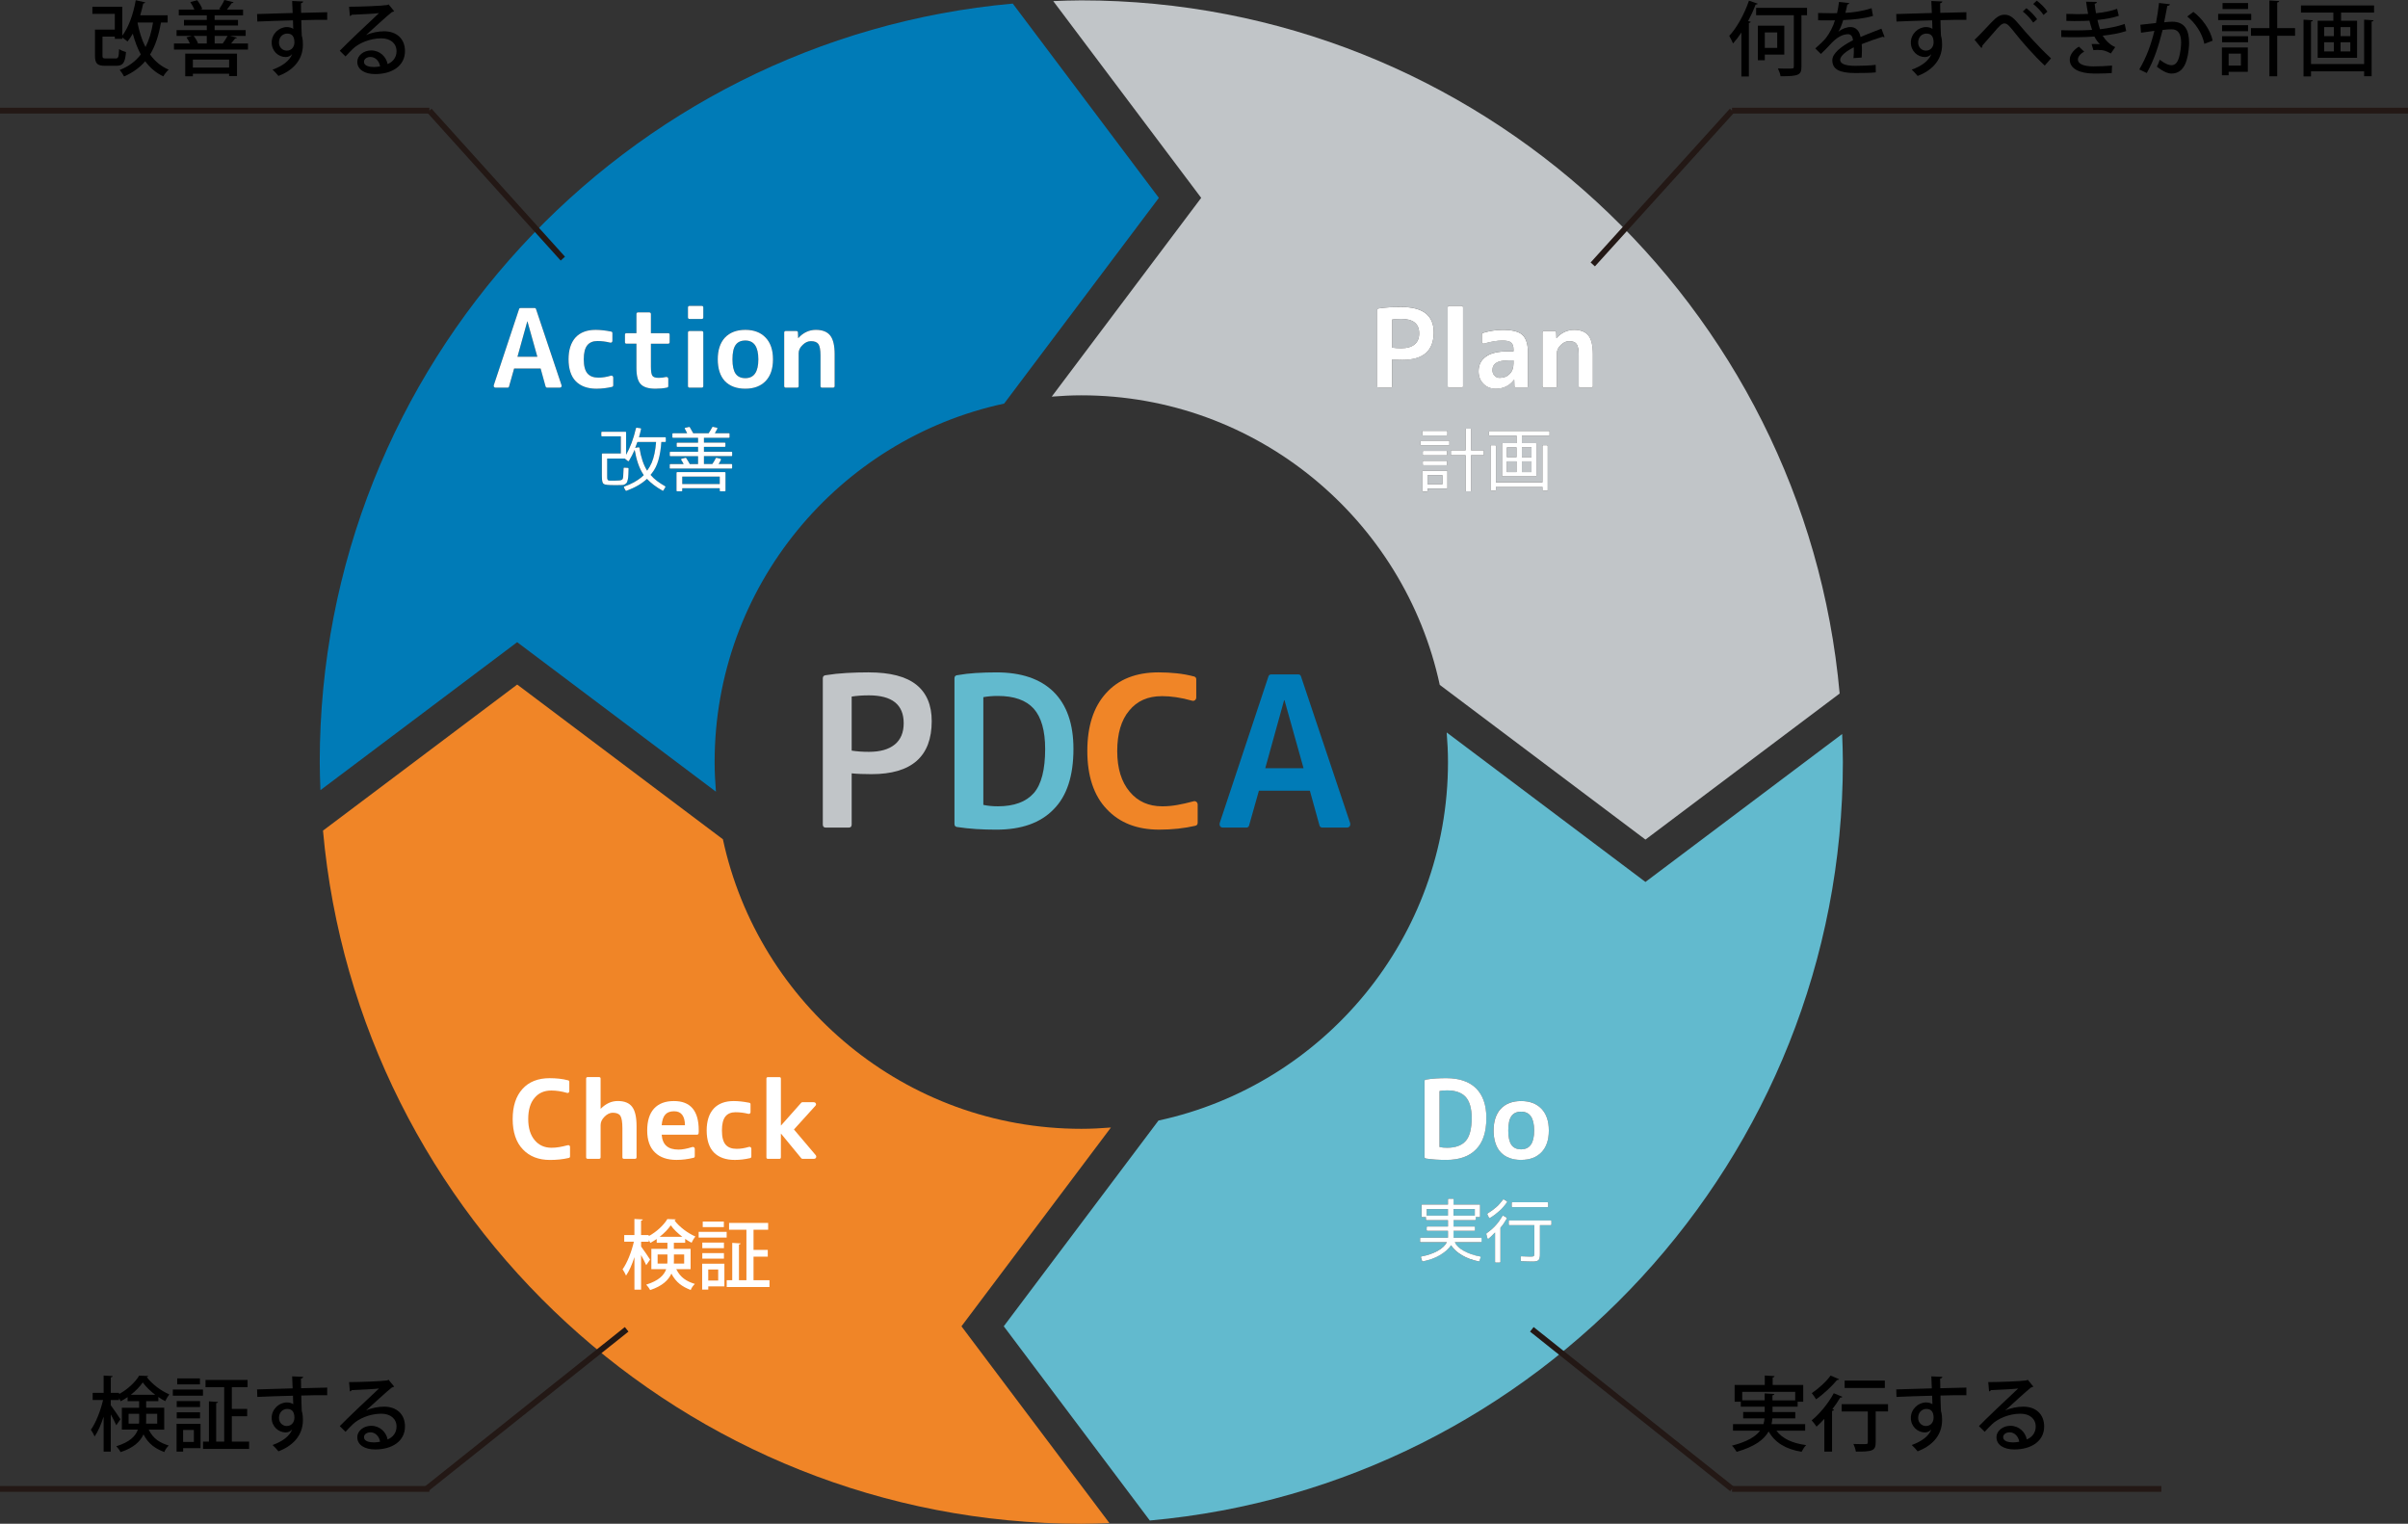 <?xml version="1.0" encoding="UTF-8"?>
<svg id="_レイヤー_2" data-name="レイヤー_2" xmlns="http://www.w3.org/2000/svg" viewBox="0 0 830 525.14">
  <rect x="0" y="0" width="830" height="525.14" fill="#333333" stroke="none"/>
  <defs>
    <style>
      .cls-1, .cls-2 {
        fill: none;
      }

      .cls-3 {
        fill: #007bb7;
      }

      .cls-4 {
        fill: #c1c5c8;
      }

      .cls-2 {
        stroke: #231815;
        stroke-miterlimit: 10;
        stroke-width: 2px;
      }

      .cls-5 {
        fill: #fff;
      }

      .cls-6 {
        fill: #62bace;
      }

      .cls-7 {
        fill: #f08527;
      }
    </style>
  </defs>
  <g id="_レイヤー_1-2" data-name="レイヤー_1">
    <g>
      <path class="cls-1" d="M338.94,277.39c1.5.33,3.18.49,5.01.49,5.6,0,9.74-1.53,12.42-4.59,2.59-3.01,3.88-8.07,3.88-15.17,0-6.3-1.32-10.94-3.95-13.9-2.63-2.92-6.75-4.38-12.35-4.38-1.83,0-3.51.14-5.01.42v37.12Z"/>
      <path class="cls-1" d="M299.49,239.63c-2.17,0-4.14.14-5.93.42v18.63c1.79.28,3.76.42,5.93.42,3.9,0,6.88-.85,8.93-2.54,2.05-1.69,3.07-4.14,3.07-7.34,0-6.4-4-9.6-12-9.6Z"/>
      <polygon class="cls-1" points="442.62 241.32 436.12 264.75 449.32 264.75 442.76 241.32 442.62 241.32"/>
      <path class="cls-4" d="M487.57,118.7c1.06-.88,1.6-2.15,1.6-3.81,0-3.33-2.08-4.99-6.24-4.99-1.12,0-2.15.07-3.08.22v9.68c.93.15,1.96.22,3.08.22,2.03,0,3.58-.44,4.64-1.32Z"/>
      <rect class="cls-4" x="492.07" y="163.77" width="5.12" height="3.11"/>
      <path class="cls-4" d="M362.51,136.69c3.37-.27,6.77-.45,10.2-.45,60.57,0,111.3,42.83,123.55,99.79l70.9,53.32,66.94-50.34C622.11,105.3,509.49.13,372.71.13c-3.24,0-6.46.13-9.67.25l50.99,67.81-51.52,68.51ZM498.92,168.15c0,.15-.08.23-.23.23h-6.61v.81c0,.15-.08.23-.23.23h-1.36c-.17,0-.25-.08-.25-.23v-6.73c0-.15.08-.23.25-.23h8.2c.15,0,.23.08.23.23v5.69ZM490.66,158.79h7.91c.15,0,.23.08.23.25v1.06c0,.15-.08.23-.23.23h-7.91c-.17,0-.25-.08-.25-.23v-1.06c0-.17.08-.25.25-.25ZM490.41,156.67v-1.06c0-.15.08-.23.25-.23h7.91c.15,0,.23.08.23.23v1.06c0,.17-.08.25-.23.25h-7.91c-.17,0-.25-.08-.25-.25ZM499.58,153.26c0,.15-.08.23-.23.23h-9.52c-.15,0-.23-.08-.23-.23v-1.13c0-.17.08-.25.23-.25h9.52c.15,0,.23.08.23.25v1.13ZM533.49,168.86c0,.15-.08.23-.23.23h-1.34c-.17,0-.25-.08-.25-.23v-1.06h-16.04v1.06c0,.15-.08.23-.23.23h-1.38c-.15,0-.23-.08-.23-.23v-15.19c0-.15.08-.23.23-.23h1.38c.15,0,.23.08.23.23v12.54h16.04v-12.54c0-.15.08-.23.25-.23h1.34c.15,0,.23.08.23.23v15.19ZM534.11,149.9c0,.17-.08.25-.23.25h-9.31v2.56h4.77c.15,0,.23.08.23.23v10.99c0,.15-.08.23-.23.23h-11.36c-.17,0-.25-.08-.25-.23v-10.99c0-.15.08-.23.25-.23h4.75v-2.56h-9.29c-.15,0-.23-.08-.23-.25v-1.13c0-.15.08-.23.23-.23h20.44c.15,0,.23.08.23.23v1.13ZM531.65,114.63c0-.37.18-.55.55-.55h3.6c.39,0,.59.18.59.55l.07,1.87h.07c1.66-1.88,3.67-2.82,6.02-2.82s3.93.65,4.95,1.94c1.03,1.3,1.54,3.45,1.54,6.46v10.97c0,.37-.2.55-.59.55h-3.74c-.37,0-.55-.18-.55-.55v-10.6c0-1.88-.25-3.18-.73-3.89-.49-.66-1.34-.99-2.57-.99-1.03,0-1.98.44-2.86,1.32-.91.86-1.36,1.79-1.36,2.79v11.37c0,.37-.2.55-.59.55h-3.85c-.37,0-.55-.18-.55-.55v-18.42ZM520.83,118c-.56-.44-1.54-.66-2.93-.66-.93,0-1.92.09-2.97.26-1.05.17-2.17.43-3.34.77-.22.07-.41.05-.57-.07-.16-.12-.24-.29-.24-.51v-2.61c0-.24.13-.4.4-.48,2.27-.68,4.55-1.03,6.82-1.03,3.25,0,5.5.57,6.75,1.72,1.27,1.2,1.91,3.22,1.91,6.05v11.59c0,.37-.18.55-.55.55h-3.56c-.37,0-.55-.18-.55-.55l-.07-2.16h-.07c-1.54,2.06-3.64,3.08-6.31,3.08-1.69,0-3.09-.56-4.22-1.69-1.13-1.12-1.69-2.57-1.69-4.33,0-2.18.84-3.86,2.53-5.06,1.64-1.2,4.18-1.8,7.63-1.8h1.87v-.62c0-1.17-.28-1.99-.85-2.46ZM505.16,147.96c0-.15.08-.23.25-.23h1.41c.15,0,.23.08.23.23v7.24h4.17c.15,0,.23.08.23.23v1.22c0,.15-.08.23-.23.23h-4.17v12.22c0,.15-.08.23-.23.23h-1.41c-.17,0-.25-.08-.25-.23v-12.22h-4.82c-.17,0-.25-.08-.25-.23v-1.22c0-.15.08-.23.25-.23h4.82v-7.24ZM499,105.97c0-.37.2-.55.59-.55h4.11c.39,0,.59.18.59.55v27.07c0,.37-.2.55-.59.55h-4.11c-.39,0-.59-.18-.59-.55v-27.07ZM498.89,148.72v1.11c0,.17-.08.25-.23.25h-8.18c-.17,0-.25-.08-.25-.25v-1.11c0-.15.08-.23.25-.23h8.18c.15,0,.23.08.23.23ZM474.68,106.85c0-.32.16-.5.48-.55,1.22-.2,2.48-.33,3.78-.4,1.3-.07,2.63-.11,4-.11,3.82,0,6.65.73,8.49,2.2,1.85,1.47,2.77,3.64,2.77,6.53,0,6.33-3.6,9.5-10.79,9.5-.71,0-1.36-.01-1.94-.04-.59-.02-1.12-.06-1.61-.11v9.17c0,.37-.18.55-.55.55h-4.07c-.37,0-.55-.18-.55-.55v-26.19Z"/>
      <path class="cls-4" d="M514.41,127.51c0,.83.24,1.48.73,1.94.44.51,1.03.77,1.76.77,1.42,0,2.57-.45,3.45-1.36.88-.88,1.32-2.09,1.32-3.63v-1.03h-1.87c-3.59,0-5.39,1.1-5.39,3.3Z"/>
      <rect class="cls-4" x="519.43" y="159" width="3.3" height="3.71"/>
      <rect class="cls-4" x="519.43" y="154.18" width="3.3" height="3.39"/>
      <rect class="cls-4" x="524.57" y="154.18" width="3.32" height="3.39"/>
      <rect class="cls-4" x="524.57" y="159" width="3.32" height="3.71"/>
      <path class="cls-3" d="M256.9,130.33c2.98,0,4.48-2.16,4.48-6.49s-1.49-6.49-4.48-6.49c-1.52,0-2.63.51-3.36,1.54-.72,1.03-1.08,2.68-1.08,4.95s.36,3.93,1.08,4.95c.72,1.03,1.84,1.54,3.36,1.54Z"/>
      <rect class="cls-3" x="235.16" y="164.26" width="12.93" height="2.56"/>
      <polygon class="cls-3" points="181.74 110.78 178.36 122.96 185.22 122.96 181.81 110.78 181.74 110.78"/>
      <path class="cls-3" d="M219.44,153.03c-.08.22-.14.38-.18.51l-.32.81,1.2-.21c.15-.02.25.08.3.3.51,3.23,1.38,5.82,2.63,7.77.66-.89,1.19-1.81,1.59-2.77.4-.97.72-2.04.97-3.23.25-1.18.42-2.48.53-3.89h-6.43c-.11.26-.2.5-.28.71Z"/>
      <path class="cls-3" d="M246.77,272.84c-.27-3.37-.45-6.76-.45-10.2,0-60.57,42.83-111.3,99.79-123.55l53.33-70.9L349.09,1.24C215.38,13.23,110.21,125.85,110.21,262.64c0,3.24.13,6.46.24,9.67l67.81-50.99,68.51,51.52ZM229.45,152.09c0,.15-.08.23-.23.23h-1.31c-.15,2.32-.48,4.38-.99,6.19-.51,1.81-1.26,3.33-2.26,4.57l-.46.58c.65.75,1.39,1.45,2.22,2.09.84.64,1.76,1.24,2.78,1.81.15.11.18.22.09.35l-.67,1.11c-.08.12-.18.15-.32.07-1.11-.63-2.1-1.28-2.98-1.95-.88-.67-1.67-1.37-2.36-2.11-1.75,1.66-4.11,3.03-7.08,4.1-.12.05-.21.02-.28-.09l-.58-1.01c-.08-.17-.03-.29.14-.37,1.23-.43,2.34-.91,3.32-1.45.98-.54,1.84-1.11,2.58-1.73.09-.08.22-.2.39-.36.17-.16.31-.29.41-.38l-.14-.21c-.71-1.06-1.31-2.3-1.8-3.71-.49-1.41-.89-3.01-1.2-4.79-.29.66-.6,1.31-.93,1.94-.33.63-.67,1.24-1.03,1.84-.11.15-.22.18-.35.09l-1.13-.88h-6.04v5.88c0,.26,0,.47.01.62,0,.15.01.28.01.39.03.09.06.17.08.24.02.07.05.13.08.2.09.12.18.2.28.23l.48.07h1.54c.48,0,1.04-.02,1.68-.07.69-.05,1.1-.25,1.22-.6.12-.41.21-1.61.28-3.57,0-.08.02-.14.07-.18.05-.05.11-.06.18-.05l1.24.07c.15.03.23.12.23.25l-.07,2.03c-.02.37-.04.68-.07.94-.03.26-.06.48-.09.65-.06.23-.12.43-.16.61-.05.18-.09.32-.14.43-.11.23-.26.41-.46.55-.28.2-.51.32-.69.37-.09.02-.22.03-.38.06-.16.02-.36.03-.59.03-.4.02-.8.02-1.2.02h-1.24c-.41,0-.81,0-1.18-.02s-.72-.04-1.06-.07c-.31-.03-.56-.07-.76-.12-.2-.05-.36-.11-.48-.2-.12-.08-.22-.19-.3-.32-.08-.13-.14-.3-.18-.52-.11-.41-.16-1.09-.16-2.03v-7.4c0-.15.08-.23.23-.23h6.31v-5.9h-6.48c-.17,0-.25-.08-.25-.23v-1.13c0-.15.08-.23.25-.23h8.07c.15,0,.23.08.23.23v7.7c.71-1.24,1.34-2.62,1.91-4.14.57-1.51,1.06-3.18,1.48-4.99.05-.12.14-.18.28-.18l1.29.18c.08.02.13.05.17.1.04.05.04.12.01.2-.12.52-.24,1.02-.35,1.49-.11.47-.22.9-.35,1.3h8.97c.15,0,.23.08.23.23v1.18ZM250.07,169.09c0,.15-.08.23-.23.23h-1.52c-.15,0-.23-.08-.23-.23v-.83h-12.93v.83c0,.15-.08.23-.25.23h-1.5c-.15,0-.23-.08-.23-.23v-6.13c0-.17.08-.25.23-.25h16.43c.15,0,.23.08.23.25v6.13ZM270.3,114.63c0-.37.18-.55.55-.55h3.6c.39,0,.59.18.59.55l.07,1.87h.07c1.66-1.88,3.67-2.82,6.02-2.82s3.93.65,4.95,1.94c1.03,1.3,1.54,3.45,1.54,6.46v10.97c0,.37-.2.55-.59.55h-3.74c-.37,0-.55-.18-.55-.55v-10.6c0-1.88-.24-3.18-.73-3.89-.49-.66-1.35-.99-2.57-.99-1.03,0-1.98.44-2.86,1.32-.91.86-1.36,1.79-1.36,2.79v11.37c0,.37-.2.55-.59.55h-3.85c-.37,0-.55-.18-.55-.55v-18.42ZM249.86,116.35c1.71-1.78,4.06-2.68,7.04-2.68s5.32.89,7.01,2.68c1.69,1.76,2.53,4.26,2.53,7.48s-.84,5.72-2.53,7.48c-1.69,1.76-4.02,2.64-7.01,2.64s-5.36-.87-7.04-2.6c-1.64-1.76-2.46-4.27-2.46-7.52s.82-5.7,2.46-7.48ZM237.13,105.97c0-.37.2-.55.59-.55h4.11c.39,0,.59.18.59.55v3.41c0,.37-.2.55-.59.55h-4.11c-.39,0-.59-.18-.59-.55v-3.41ZM237.13,114.63c0-.37.2-.55.59-.55h4.11c.39,0,.59.18.59.55v18.42c0,.37-.2.55-.59.55h-4.11c-.39,0-.59-.18-.59-.55v-18.42ZM230.85,160.15c0-.15.08-.23.25-.23h4.54c-.11-.23-.23-.46-.37-.69-.14-.23-.29-.48-.46-.74-.05-.08-.05-.16-.02-.24.03-.08.1-.14.21-.17l1.29-.32c.09-.02.17.02.23.09.28.43.52.82.73,1.16.21.35.37.65.5.91h2.86v-2.72h-9.5c-.17,0-.25-.08-.25-.23v-1.04c0-.17.08-.25.25-.25h9.5v-1.68h-7.14c-.15,0-.23-.08-.23-.25v-.97c0-.15.08-.23.23-.23h7.14v-1.68h-8.62c-.15,0-.23-.08-.23-.23v-1.11c0-.15.08-.23.23-.23h4.86c-.14-.29-.27-.56-.4-.81-.13-.25-.26-.48-.38-.71-.06-.08-.07-.15-.03-.23.04-.08.1-.12.2-.14l1.29-.28c.11-.03.18,0,.23.09.25.41.64,1.11,1.18,2.07h5.32c.21-.31.42-.63.62-.97.2-.34.41-.71.62-1.11.03-.08.11-.12.23-.12l1.36.3c.08.02.13.06.17.14.04.08.03.15-.01.23-.15.28-.3.54-.44.8-.14.25-.28.5-.41.73h4.84c.15,0,.23.08.23.23v1.11c0,.15-.08.23-.23.23h-8.6v1.68h7.17c.15,0,.23.08.23.23v.97c0,.17-.08.25-.23.25h-7.17v1.68h9.5c.15,0,.23.08.23.25v1.04c0,.15-.08.23-.23.23h-9.5v2.72h2.88c.23-.34.45-.67.65-1,.2-.33.38-.66.55-1,.08-.12.16-.17.25-.14l1.36.32c.08.02.13.06.17.13.04.07.03.14-.01.22-.12.26-.25.51-.37.76-.12.25-.27.48-.44.71h4.45c.15,0,.23.08.23.23v1.11c0,.15-.08.23-.23.23h-21.02c-.17,0-.25-.08-.25-.23v-1.11ZM215.41,115.36c0-.37.18-.55.55-.55h3.41v-6.57c0-.39.18-.59.55-.59h3.85c.39,0,.59.2.59.59v6.57h5.91c.37,0,.55.18.55.55v2.53c0,.37-.18.55-.55.55h-5.91v7.89c0,1.61.17,2.67.51,3.15.32.49,1.04.73,2.17.73.83,0,1.65-.1,2.46-.29.22-.05.41-.02.59.09.17.11.26.29.26.53v2.53c0,.29-.16.46-.48.51-1.17.24-2.48.37-3.93.37-2.45,0-4.15-.53-5.1-1.58-.98-1-1.47-2.85-1.47-5.54v-8.4h-3.41c-.37,0-.55-.18-.55-.55v-2.53ZM198.39,116.28c1.61-1.74,3.91-2.6,6.9-2.6,1.62,0,3.4.2,5.36.59.29.05.44.22.44.51v2.71c0,.22-.08.39-.24.5-.16.11-.34.14-.53.09-1.49-.37-2.96-.55-4.4-.55-1.56,0-2.74.5-3.52,1.5-.78,1-1.18,2.6-1.18,4.81s.42,3.86,1.25,4.84c.83.98,2.1,1.47,3.81,1.47,1.35,0,2.75-.22,4.22-.66.22-.07.42-.05.6.07.18.12.28.31.28.55v2.68c0,.29-.15.48-.44.55-1.76.42-3.52.62-5.28.62-3.11,0-5.5-.86-7.19-2.57-1.66-1.69-2.49-4.21-2.49-7.56s.81-5.77,2.42-7.56ZM175.46,133.23c-.07.24-.24.37-.51.37h-4.15c-.24,0-.42-.09-.53-.26-.11-.17-.13-.38-.05-.62l8.69-26.16c.07-.27.24-.4.51-.4h4.88c.24,0,.4.14.48.4l8.77,26.16c.07.24.06.45-.05.62-.11.17-.3.26-.57.26h-4.29c-.29,0-.48-.12-.55-.37l-1.72-6.24h-9.13l-1.76,6.24Z"/>
      <rect class="cls-7" x="209.53" y="429.55" width="3.41" height="3.11"/>
      <rect class="cls-7" x="238.18" y="421.46" width="2.79" height="10.74"/>
      <rect class="cls-7" x="242.65" y="416.02" width="2.9" height="3.87"/>
      <rect class="cls-7" x="247.26" y="421.46" width="2.81" height="10.74"/>
      <path class="cls-7" d="M232.36,382.98c-1.34,0-2.35.37-3.01,1.1-.71.73-1.14,1.97-1.28,3.71h8.03c-.05-3.2-1.3-4.81-3.74-4.81Z"/>
      <path class="cls-7" d="M382.92,388.58c-3.37.27-6.77.45-10.2.45-60.57,0-111.3-42.83-123.55-99.79l-70.9-53.32-66.94,50.34c11.99,133.71,124.61,238.89,261.39,238.89,3.24,0,6.46-.13,9.67-.25l-50.99-67.81,51.52-68.51Z"/>
      <path class="cls-7" d="M225.43,382.06c1.59-1.74,3.88-2.6,6.86-2.6,5.7,0,8.55,3.35,8.55,10.05v.5c0,.16-.01.34-.04.53-.05.34-.23.51-.55.51h-12.18c.15,1.79.7,3.08,1.65,3.89.93.83,2.32,1.25,4.18,1.25,1.27,0,2.85-.29,4.73-.88.22-.07.42-.04.59.09.17.14.26.32.26.57v2.49c0,.29-.13.48-.4.55-2.01.49-3.94.73-5.8.73-3.28,0-5.78-.86-7.52-2.57-1.79-1.71-2.68-4.23-2.68-7.56s.78-5.82,2.35-7.56Z"/>
      <path class="cls-7" d="M196.48,398.49c0,.29-.13.48-.4.55-2.01.46-4.17.7-6.49.7-3.96,0-7.09-1.22-9.39-3.67-2.32-2.42-3.49-5.89-3.49-10.42s1.12-7.91,3.38-10.38c2.23-2.47,5.36-3.71,9.39-3.71,1.1,0,2.18.06,3.23.17,1.05.11,2.09.3,3.12.57.27.07.4.24.4.51v3.23c0,.22-.08.39-.24.51-.16.12-.35.15-.57.07-1.88-.54-3.68-.81-5.39-.81-2.47,0-4.4.86-5.8,2.57-1.44,1.69-2.16,4.11-2.16,7.26s.75,5.54,2.24,7.3c1.44,1.74,3.39,2.6,5.83,2.6.88,0,1.77-.08,2.68-.24.91-.16,1.86-.37,2.86-.64.22-.07.41-.05.57.07.16.12.24.29.24.51v3.23Z"/>
      <path class="cls-7" d="M207.01,398.82c0,.37-.18.55-.55.55h-3.89c-.37,0-.55-.18-.55-.55v-27.07c0-.37.18-.55.55-.55h3.89c.37,0,.55.18.55.55v10.34h.07c1.76-1.76,3.71-2.64,5.83-2.64,2.3,0,3.95.66,4.95,1.98,1.03,1.32,1.54,3.55,1.54,6.68v10.71c0,.37-.18.55-.55.55h-3.78c-.37,0-.55-.18-.55-.55v-9.98c0-2.15-.23-3.58-.7-4.29-.47-.71-1.33-1.06-2.6-1.06-1,0-1.96.45-2.86,1.36-.91.91-1.36,1.87-1.36,2.9v11.08Z"/>
      <path class="cls-7" d="M214.53,414.5v1.11c0,.17-.08.25-.25.25h-6.22c-.15,0-.23-.08-.23-.25v-1.11c0-.15.08-.23.23-.23h6.22c.17,0,.25.08.25.23Z"/>
      <path class="cls-7" d="M214.58,433.93c0,.15-.08.23-.23.23h-4.82v.81c0,.15-.08.23-.25.23h-1.22c-.15,0-.23-.08-.23-.23v-6.73c0-.15.08-.23.23-.23h6.29c.15,0,.23.08.23.23v5.69Z"/>
      <path class="cls-7" d="M208.22,424.57h5.97c.17,0,.25.08.25.25v1.06c0,.15-.08.23-.25.23h-5.97c-.15,0-.23-.08-.23-.23v-1.06c0-.17.08-.25.23-.25Z"/>
      <path class="cls-7" d="M207.99,422.45v-1.06c0-.15.08-.23.23-.23h5.97c.17,0,.25.08.25.23v1.06c0,.17-.08.25-.25.25h-5.97c-.15,0-.23-.08-.23-.25Z"/>
      <path class="cls-7" d="M207.37,419.27c-.15,0-.23-.08-.23-.23v-1.13c0-.17.08-.25.23-.25h7.47c.15,0,.23.08.23.25v1.13c0,.15-.08.23-.23.23h-7.47Z"/>
      <path class="cls-7" d="M229.31,426.81c0,.15-.08.23-.23.23h-5.74v7.91c0,.15-.08.23-.25.23h-1.41c-.15,0-.23-.08-.23-.23v-7.91h-6.27c-.15,0-.23-.08-.23-.23v-1.2c0-.15.08-.23.23-.23h6.27v-9.52h-5.78c-.15,0-.23-.08-.23-.25v-1.15c0-.15.08-.23.23-.23h13.02c.15,0,.23.08.23.23v1.15c0,.17-.08.25-.23.25h-5.35v9.52h5.74c.15,0,.23.08.23.23v1.2Z"/>
      <path class="cls-7" d="M215.94,417.7l1.11-.48c.06-.03.12-.04.18-.02.06.02.11.05.14.12.49.95.95,1.9,1.37,2.83.42.94.83,1.89,1.21,2.86.08.15.03.26-.14.32l-1.13.46c-.15.06-.25.02-.3-.14-.4-.97-.81-1.91-1.23-2.83-.42-.92-.86-1.84-1.32-2.77-.09-.17-.05-.28.11-.35Z"/>
      <path class="cls-7" d="M228.87,417.98c-.65,1.84-1.52,3.76-2.63,5.76-.08.12-.18.15-.32.09l-1.11-.51c-.14-.08-.17-.19-.09-.35.52-.94.99-1.86,1.41-2.78.41-.91.79-1.86,1.13-2.82.05-.14.15-.18.3-.14l1.18.44c.14.06.18.16.14.3Z"/>
      <path class="cls-7" d="M259,398.57c0,.29-.15.48-.44.55-1.76.42-3.52.62-5.28.62-3.11,0-5.5-.86-7.19-2.57-1.66-1.69-2.49-4.21-2.49-7.56s.81-5.77,2.42-7.56c1.61-1.74,3.91-2.6,6.9-2.6,1.61,0,3.4.2,5.36.59.29.05.44.22.44.51v2.71c0,.22-.08.39-.24.5-.16.11-.34.14-.53.09-1.49-.37-2.96-.55-4.4-.55-1.56,0-2.74.5-3.52,1.5-.78,1-1.17,2.61-1.17,4.81s.42,3.86,1.25,4.84c.83.98,2.1,1.47,3.81,1.47,1.35,0,2.75-.22,4.22-.66.22-.07.42-.05.61.07.18.12.28.31.28.55v2.68Z"/>
      <path class="cls-7" d="M281.28,398.94c-.14.29-.39.44-.75.44h-3.93c-.12,0-.26-.06-.4-.18l-6.97-8.47h-.07v8.11c0,.37-.18.55-.55.55h-3.89c-.37,0-.55-.18-.55-.55v-27.07c0-.37.18-.55.55-.55h3.89c.37,0,.55.18.55.55v16.1h.07l6.97-7.85c.12-.1.26-.15.4-.15h3.82c.39,0,.66.15.79.44.14.29.07.57-.2.84l-7.34,8.11,7.49,8.84c.22.27.26.55.13.84Z"/>
      <rect class="cls-7" x="242.7" y="421.46" width="2.84" height="10.74"/>
      <path class="cls-6" d="M634.97,252.96l-67.81,50.99-68.51-51.52c.27,3.37.45,6.76.45,10.2,0,60.56-42.83,111.29-99.79,123.55l-53.33,70.9,50.34,66.94c133.71-11.99,238.89-124.61,238.89-261.39,0-3.25-.13-6.46-.25-9.68ZM517.27,382.13c1.71-1.78,4.06-2.68,7.04-2.68s5.32.89,7.01,2.68c1.69,1.76,2.53,4.26,2.53,7.48s-.84,5.72-2.53,7.48-4.02,2.64-7.01,2.64-5.36-.87-7.04-2.61c-1.64-1.76-2.46-4.27-2.46-7.52s.82-5.7,2.46-7.48ZM533.62,414.57v1.2c0,.17-.08.25-.23.25h-12.1c-.15,0-.23-.08-.23-.25v-1.2c0-.15.08-.23.23-.23h12.1c.15,0,.23.08.23.23ZM491,372.63c0-.32.15-.5.44-.55,1.12-.19,2.27-.33,3.43-.4,1.16-.07,2.38-.11,3.65-.11,4.45,0,7.86,1.16,10.24,3.49,2.37,2.35,3.56,5.76,3.56,10.24,0,4.84-1.19,8.45-3.56,10.82-2.35,2.42-5.76,3.63-10.24,3.63-1.27,0-2.49-.04-3.65-.11-1.16-.07-2.3-.2-3.43-.37-.29-.05-.44-.23-.44-.55v-26.08ZM510.65,427.89c0,.15-.08.23-.23.23h-8.99c.54,1.15,1.58,2.15,3.13,3,.78.43,1.64.81,2.56,1.13.92.32,1.94.58,3.04.78.17.03.23.14.18.32l-.44,1.24c-.03.12-.12.17-.25.14-1.08-.23-2.09-.52-3.06-.86s-1.85-.76-2.68-1.26c-.88-.52-1.63-1.07-2.25-1.64-.62-.57-1.13-1.17-1.53-1.8-.4.63-.92,1.23-1.57,1.79-.65.56-1.41,1.11-2.3,1.65-.83.49-1.73.91-2.7,1.26-.97.35-2,.63-3.11.86-.15.02-.25-.03-.3-.14l-.39-1.24c-.06-.18,0-.29.18-.32,1.06-.2,2.05-.46,2.98-.78.93-.32,1.79-.7,2.57-1.13,1.55-.86,2.61-1.86,3.18-3h-8.99c-.15,0-.23-.08-.23-.23v-1.08c0-.17.08-.25.23-.25h9.38v-2.37h-7.12c-.15,0-.23-.08-.23-.23v-1.01c0-.15.08-.23.23-.23h7.12v-2.21h-7.37c-.15,0-.23-.08-.23-.23v-.83h-1.27c-.15,0-.23-.08-.23-.23v-3.85c0-.15.08-.23.23-.23h8.87v-1.77c0-.15.08-.23.25-.23h1.45c.15,0,.23.08.23.23v1.77h8.87c.17,0,.25.08.25.23v3.85c0,.15-.08.23-.25.23h-1.24v.83c0,.15-.08.23-.23.23h-7.4v2.21h7.14c.15,0,.23.08.23.23v1.01c0,.15-.08.23-.23.23h-7.14v2.37h9.4c.15,0,.23.08.23.25v1.08ZM519.38,419.96c-.31.54-.64,1.07-.99,1.6-.35.53-.75,1.05-1.2,1.56v11.75c0,.15-.08.23-.25.23h-1.38c-.15,0-.23-.08-.23-.23v-10.12l-.65.65c-.26.28-.52.53-.77.77-.25.24-.51.47-.77.68-.21.15-.36.11-.44-.14l-.39-1.41c-.02-.09,0-.17.07-.23.61-.45,1.18-.9,1.71-1.35.52-.45,1.01-.93,1.45-1.42.81-.89,1.6-1.97,2.35-3.23.11-.14.22-.17.35-.09l1.08.62c.12.09.15.21.07.35ZM519.45,414.34c-.41.58-.84,1.12-1.27,1.6-.43.48-.87.93-1.31,1.33-.45.41-.94.83-1.48,1.24-.54.41-1.15.83-1.84,1.24-.15.08-.27.03-.35-.14l-.53-1.11c-.06-.11-.04-.21.07-.3,1.14-.71,2.14-1.44,3-2.19.41-.37.81-.77,1.2-1.2.38-.43.76-.89,1.13-1.38.08-.12.18-.15.3-.07l1.01.62c.12.09.15.21.07.35ZM534.75,422.01c0,.15-.08.23-.25.23h-3.71v9.5c0,.29,0,.54-.01.74,0,.2-.01.35-.01.44-.03.17-.06.33-.08.47-.02.15-.05.27-.08.36-.09.25-.19.42-.3.53-.05.05-.12.1-.22.16-.1.06-.22.12-.36.18-.17.05-.42.09-.76.14-.11,0-.25,0-.44.01-.18,0-.42.01-.71.01s-.72-.01-1.28-.03c-.56-.02-1.28-.05-2.15-.08-.14-.03-.21-.11-.21-.23l-.05-1.22c-.03-.17.05-.25.25-.25.83.03,1.51.06,2.03.08.52.02.89.03,1.11.03.63,0,1.01-.06,1.13-.18.14-.11.21-.51.21-1.2v-9.45h-8.6c-.15,0-.23-.08-.23-.23v-1.15c0-.17.08-.25.23-.25h14.24c.17,0,.25.08.25.25v1.15Z"/>
      <rect class="cls-6" x="501.01" y="416.69" width="7.33" height="2.26"/>
      <path class="cls-6" d="M505.24,393.18c1.34-1.57,2.02-4.19,2.02-7.89,0-3.28-.69-5.69-2.06-7.23-1.37-1.52-3.51-2.27-6.42-2.27-.95,0-1.82.07-2.6.22v19.3c.78.17,1.65.26,2.6.26,2.91,0,5.06-.79,6.46-2.38Z"/>
      <path class="cls-6" d="M524.32,396.11c2.98,0,4.48-2.16,4.48-6.49s-1.49-6.49-4.48-6.49c-1.52,0-2.64.51-3.36,1.54-.72,1.03-1.08,2.68-1.08,4.95s.36,3.93,1.08,4.95c.72,1.03,1.84,1.54,3.36,1.54Z"/>
      <rect class="cls-6" x="491.77" y="416.69" width="7.31" height="2.26"/>
      <path class="cls-5" d="M475.23,133.6h4.07c.37,0,.55-.18.55-.55v-9.17c.49.05,1.03.09,1.61.11.59.02,1.24.04,1.94.04,7.19,0,10.79-3.17,10.79-9.5,0-2.89-.92-5.06-2.77-6.53-1.85-1.47-4.68-2.2-8.49-2.2-1.37,0-2.7.04-4,.11-1.3.07-2.56.21-3.78.4-.32.05-.48.23-.48.55v26.19c0,.37.18.55.55.55ZM479.85,110.12c.93-.15,1.96-.22,3.08-.22,4.16,0,6.24,1.66,6.24,4.99,0,1.66-.53,2.93-1.6,3.81-1.06.88-2.61,1.32-4.64,1.32-1.12,0-2.15-.07-3.08-.22v-9.68Z"/>
      <path class="cls-5" d="M499.59,133.6h4.11c.39,0,.59-.18.59-.55v-27.07c0-.37-.2-.55-.59-.55h-4.11c-.39,0-.59.18-.59.55v27.07c0,.37.2.55.59.55Z"/>
      <path class="cls-5" d="M519.8,121.09c-3.45,0-5.99.6-7.63,1.8-1.69,1.2-2.53,2.89-2.53,5.06,0,1.76.56,3.2,1.69,4.33,1.12,1.13,2.53,1.69,4.22,1.69,2.67,0,4.77-1.03,6.31-3.08h.07l.07,2.16c0,.37.18.55.55.55h3.56c.37,0,.55-.18.55-.55v-11.59c0-2.84-.64-4.85-1.91-6.05-1.25-1.15-3.5-1.72-6.75-1.72-2.27,0-4.55.34-6.82,1.03-.27.07-.4.23-.4.48v2.61c0,.22.08.39.24.51.16.12.35.15.57.07,1.17-.34,2.29-.6,3.34-.77,1.05-.17,2.04-.26,2.97-.26,1.39,0,2.37.22,2.93.66.56.46.85,1.28.85,2.46v.62h-1.87ZM521.68,125.23c0,1.54-.44,2.75-1.32,3.63-.88.91-2.03,1.36-3.45,1.36-.73,0-1.32-.26-1.76-.77-.49-.46-.73-1.11-.73-1.94,0-2.2,1.8-3.3,5.39-3.3h1.87v1.03Z"/>
      <path class="cls-5" d="M532.2,133.6h3.85c.39,0,.59-.18.59-.55v-11.37c0-1,.45-1.93,1.36-2.79.88-.88,1.83-1.32,2.86-1.32,1.22,0,2.08.33,2.57.99.49.71.73,2.01.73,3.89v10.6c0,.37.18.55.55.55h3.74c.39,0,.59-.18.59-.55v-10.97c0-3.01-.51-5.16-1.54-6.46-1.03-1.3-2.68-1.94-4.95-1.94s-4.35.94-6.02,2.82h-.07l-.07-1.87c0-.37-.2-.55-.59-.55h-3.6c-.37,0-.55.18-.55.55v18.42c0,.37.18.55.55.55Z"/>
      <path class="cls-5" d="M490.23,148.72v1.11c0,.17.08.25.25.25h8.18c.15,0,.23-.08.23-.25v-1.11c0-.15-.08-.23-.23-.23h-8.18c-.17,0-.25.08-.25.23Z"/>
      <path class="cls-5" d="M499.35,151.88h-9.52c-.15,0-.23.08-.23.25v1.13c0,.15.08.23.23.23h9.52c.15,0,.23-.08.23-.23v-1.13c0-.17-.08-.25-.23-.25Z"/>
      <path class="cls-5" d="M490.66,156.93h7.91c.15,0,.23-.08.23-.25v-1.06c0-.15-.08-.23-.23-.23h-7.91c-.17,0-.25.08-.25.23v1.06c0,.17.08.25.25.25Z"/>
      <path class="cls-5" d="M498.68,162.23h-8.2c-.17,0-.25.08-.25.23v6.73c0,.15.08.23.25.23h1.36c.15,0,.23-.08.23-.23v-.81h6.61c.15,0,.23-.08.23-.23v-5.69c0-.15-.08-.23-.23-.23ZM497.19,166.88h-5.12v-3.11h5.12v3.11Z"/>
      <path class="cls-5" d="M500.09,155.43v1.22c0,.15.08.23.25.23h4.82v12.22c0,.15.08.23.25.23h1.41c.15,0,.23-.08.23-.23v-12.22h4.17c.15,0,.23-.08.23-.23v-1.22c0-.15-.08-.23-.23-.23h-4.17v-7.24c0-.15-.08-.23-.23-.23h-1.41c-.17,0-.25.08-.25.23v7.24h-4.82c-.17,0-.25.08-.25.23Z"/>
      <path class="cls-5" d="M490.41,160.11c0,.15.08.23.25.23h7.91c.15,0,.23-.08.23-.23v-1.06c0-.17-.08-.25-.23-.25h-7.91c-.17,0-.25.08-.25.25v1.06Z"/>
      <path class="cls-5" d="M533.88,148.54h-20.44c-.15,0-.23.08-.23.23v1.13c0,.17.08.25.23.25h9.29v2.56h-4.75c-.17,0-.25.08-.25.23v10.99c0,.15.08.23.25.23h11.36c.15,0,.23-.08.23-.23v-10.99c0-.15-.08-.23-.23-.23h-4.77v-2.56h9.31c.15,0,.23-.08.23-.25v-1.13c0-.15-.08-.23-.23-.23ZM522.72,162.71h-3.3v-3.71h3.3v3.71ZM522.72,157.57h-3.3v-3.39h3.3v3.39ZM527.89,162.71h-3.32v-3.71h3.32v3.71ZM527.89,154.18v3.39h-3.32v-3.39h3.32Z"/>
      <path class="cls-5" d="M533.25,153.45h-1.34c-.17,0-.25.08-.25.23v12.54h-16.04v-12.54c0-.15-.08-.23-.23-.23h-1.38c-.15,0-.23.08-.23.23v15.19c0,.15.08.23.23.23h1.38c.15,0,.23-.08.23-.23v-1.06h16.04v1.06c0,.15.08.23.25.23h1.34c.15,0,.23-.08.23-.23v-15.19c0-.15-.08-.23-.23-.23Z"/>
      <path class="cls-4" d="M299.49,231.72c-2.64,0-5.2.07-7.69.21-2.49.14-4.92.4-7.27.78-.61.09-.92.45-.92,1.06v50.39c0,.71.35,1.06,1.06,1.06h7.83c.71,0,1.06-.35,1.06-1.06v-17.64c.94.1,1.98.17,3.1.21,1.13.05,2.38.07,3.74.07,13.83,0,20.75-6.09,20.75-18.28,0-5.55-1.78-9.74-5.33-12.56-3.55-2.82-9-4.23-16.34-4.23ZM308.42,256.57c-2.05,1.69-5.02,2.54-8.93,2.54-2.17,0-4.14-.14-5.93-.42v-18.63c1.79-.28,3.76-.42,5.93-.42,8,0,12,3.2,12,9.6,0,3.2-1.02,5.65-3.07,7.34Z"/>
      <path class="cls-6" d="M336.44,231.93c-2.24.14-4.44.4-6.6.78-.56.09-.85.45-.85,1.06v50.18c0,.61.28.97.85,1.06,2.16.33,4.36.56,6.6.71,2.23.14,4.58.21,7.02.21,8.61,0,15.18-2.33,19.69-6.99,4.56-4.56,6.85-11.5,6.85-20.82,0-8.61-2.28-15.17-6.85-19.69-4.56-4.47-11.13-6.7-19.69-6.7-2.45,0-4.79.07-7.02.21ZM356.3,244.22c2.63,2.96,3.95,7.6,3.95,13.9,0,7.1-1.29,12.16-3.88,15.17-2.68,3.06-6.82,4.59-12.42,4.59-1.83,0-3.51-.16-5.01-.49v-37.12c1.5-.28,3.18-.42,5.01-.42,5.6,0,9.72,1.46,12.35,4.38Z"/>
      <path class="cls-7" d="M400.41,239.91c3.29,0,6.75.52,10.37,1.55.42.14.79.09,1.09-.14.31-.23.46-.56.46-.99v-6.21c0-.52-.26-.85-.78-.99-1.98-.52-3.98-.88-6-1.09-2.02-.21-4.09-.32-6.21-.32-7.76,0-13.79,2.38-18.07,7.13-4.33,4.75-6.49,11.41-6.49,19.97s2.23,15.39,6.7,20.04c4.42,4.71,10.45,7.06,18.07,7.06,4.47,0,8.64-.45,12.49-1.34.52-.14.78-.49.78-1.06v-6.21c0-.42-.15-.75-.46-.99-.31-.23-.67-.28-1.09-.14-1.93.52-3.76.93-5.5,1.24-1.74.31-3.46.46-5.15.46-4.71,0-8.45-1.67-11.22-5.01-2.87-3.39-4.31-8.07-4.31-14.04s1.39-10.73,4.16-13.97c2.68-3.29,6.4-4.94,11.15-4.94Z"/>
      <path class="cls-3" d="M447.56,232.43h-9.39c-.52,0-.85.26-.99.78l-16.73,50.32c-.14.47-.11.87.1,1.2.21.33.55.49,1.02.49h7.97c.52,0,.85-.23.99-.71l3.39-12h17.57l3.32,12c.14.47.49.71,1.06.71h8.26c.52,0,.88-.16,1.1-.49.21-.33.25-.73.1-1.2l-16.87-50.32c-.14-.52-.45-.78-.92-.78ZM436.12,264.75l6.49-23.43h.14l6.56,23.43h-13.2Z"/>
      <path class="cls-5" d="M510.42,426.55h-9.4v-2.37h7.14c.15,0,.23-.08.23-.23v-1.01c0-.15-.08-.23-.23-.23h-7.14v-2.21h7.4c.15,0,.23-.08.23-.23v-.83h1.24c.17,0,.25-.08.25-.23v-3.85c0-.15-.08-.23-.25-.23h-8.87v-1.77c0-.15-.08-.23-.23-.23h-1.45c-.17,0-.25.08-.25.23v1.77h-8.87c-.15,0-.23.08-.23.23v3.85c0,.15.08.23.23.23h1.27v.83c0,.15.08.23.23.23h7.37v2.21h-7.12c-.15,0-.23.08-.23.23v1.01c0,.15.08.23.23.23h7.12v2.37h-9.38c-.15,0-.23.08-.23.25v1.08c0,.15.08.23.23.23h8.99c-.57,1.14-1.63,2.14-3.18,3-.78.43-1.64.81-2.57,1.13-.93.32-1.92.58-2.98.78-.18.03-.25.14-.18.32l.39,1.24c.05.11.15.15.3.14,1.11-.23,2.14-.52,3.11-.86.97-.35,1.87-.76,2.7-1.26.89-.54,1.66-1.09,2.3-1.65.65-.56,1.17-1.16,1.57-1.79.4.63.91,1.23,1.53,1.8.62.57,1.37,1.11,2.25,1.64.83.49,1.72.91,2.68,1.26s1.98.63,3.06.86c.14.03.22-.02.25-.14l.44-1.24c.05-.18-.02-.29-.18-.32-1.11-.2-2.12-.46-3.04-.78-.92-.32-1.77-.7-2.56-1.13-1.55-.85-2.6-1.84-3.13-3h8.99c.15,0,.23-.08.23-.23v-1.08c0-.17-.08-.25-.23-.25ZM501.01,416.69h7.33v2.26h-7.33v-2.26ZM499.08,418.95h-7.31v-2.26h7.31v2.26Z"/>
      <path class="cls-5" d="M518.23,418.99c-.12-.08-.24-.05-.35.09-.75,1.26-1.54,2.34-2.35,3.23-.45.49-.93.96-1.45,1.42-.52.45-1.09.9-1.71,1.35-.06.06-.08.14-.07.23l.39,1.41c.08.25.22.29.44.14.26-.21.52-.44.77-.68.25-.24.51-.5.77-.77l.65-.65v10.12c0,.15.08.23.23.23h1.38c.17,0,.25-.08.25-.23v-11.75c.45-.51.85-1.03,1.2-1.56.35-.53.68-1.06.99-1.6.08-.14.05-.25-.07-.35l-1.08-.62Z"/>
      <path class="cls-5" d="M521.29,414.34c-.15,0-.23.08-.23.23v1.2c0,.17.08.25.23.25h12.1c.15,0,.23-.08.23-.25v-1.2c0-.15-.08-.23-.23-.23h-12.1Z"/>
      <path class="cls-5" d="M534.5,420.61h-14.24c-.15,0-.23.08-.23.25v1.15c0,.15.08.23.23.23h8.6v9.45c0,.69-.07,1.09-.21,1.2-.12.12-.5.18-1.13.18-.22,0-.58-.01-1.11-.03-.52-.02-1.2-.05-2.03-.08-.2,0-.28.08-.25.25l.05,1.22c0,.12.07.2.21.23.88.03,1.59.06,2.15.08.56.02.99.03,1.28.03s.53,0,.71-.01c.18,0,.33-.01.44-.01.34-.05.59-.09.76-.14.14-.06.26-.12.36-.18.1-.06.17-.12.22-.16.11-.11.21-.28.3-.53.03-.09.06-.21.08-.36.02-.15.05-.3.08-.47,0-.09,0-.24.01-.44,0-.2.01-.45.01-.74v-9.5h3.71c.17,0,.25-.08.25-.23v-1.15c0-.17-.08-.25-.25-.25Z"/>
      <path class="cls-5" d="M518.37,413.37c-.12-.08-.22-.05-.3.07-.37.49-.74.95-1.13,1.38-.38.43-.78.83-1.2,1.2-.86.75-1.86,1.48-3,2.19-.11.09-.13.19-.07.3l.53,1.11c.08.17.19.22.35.14.69-.41,1.31-.83,1.84-1.24.54-.41,1.03-.83,1.48-1.24.45-.4.88-.84,1.31-1.33.43-.48.85-1.02,1.27-1.6.08-.14.05-.25-.07-.35l-1.01-.62Z"/>
      <path class="cls-5" d="M491.45,399.27c1.12.17,2.27.29,3.43.37,1.16.07,2.38.11,3.65.11,4.48,0,7.89-1.21,10.24-3.63,2.37-2.37,3.56-5.98,3.56-10.82,0-4.48-1.19-7.89-3.56-10.24-2.37-2.32-5.78-3.49-10.24-3.49-1.27,0-2.49.04-3.65.11-1.16.07-2.3.21-3.43.4-.29.05-.44.23-.44.55v26.08c0,.32.15.5.44.55ZM496.18,376.01c.78-.15,1.65-.22,2.6-.22,2.91,0,5.05.76,6.42,2.27,1.37,1.54,2.06,3.95,2.06,7.23,0,3.69-.67,6.32-2.02,7.89-1.39,1.59-3.55,2.38-6.46,2.38-.95,0-1.82-.08-2.6-.26v-19.3Z"/>
      <path class="cls-5" d="M524.32,399.74c2.98,0,5.32-.88,7.01-2.64s2.53-4.26,2.53-7.48-.84-5.72-2.53-7.48c-1.69-1.78-4.02-2.68-7.01-2.68s-5.33.89-7.04,2.68c-1.64,1.79-2.46,4.28-2.46,7.48s.82,5.76,2.46,7.52c1.69,1.74,4.04,2.61,7.04,2.61ZM520.96,384.66c.72-1.03,1.84-1.54,3.36-1.54,2.98,0,4.48,2.16,4.48,6.49s-1.49,6.49-4.48,6.49c-1.52,0-2.64-.51-3.36-1.54-.72-1.03-1.08-2.68-1.08-4.95s.36-3.93,1.08-4.95Z"/>
      <path class="cls-5" d="M195.68,394.68c-1,.27-1.96.48-2.86.64-.91.16-1.8.24-2.68.24-2.45,0-4.39-.87-5.83-2.6-1.49-1.76-2.24-4.19-2.24-7.3s.72-5.58,2.16-7.26c1.4-1.71,3.33-2.57,5.8-2.57,1.71,0,3.51.27,5.39.81.22.07.41.05.57-.07.16-.12.24-.29.24-.51v-3.23c0-.27-.14-.44-.4-.51-1.03-.27-2.07-.46-3.12-.57-1.05-.11-2.13-.17-3.23-.17-4.04,0-7.17,1.24-9.39,3.71-2.25,2.47-3.38,5.93-3.38,10.38s1.16,8,3.49,10.42c2.3,2.45,5.43,3.67,9.39,3.67,2.32,0,4.49-.23,6.49-.7.27-.07.4-.26.4-.55v-3.23c0-.22-.08-.39-.24-.51-.16-.12-.35-.15-.57-.07Z"/>
      <path class="cls-5" d="M211.23,383.49c1.27,0,2.14.35,2.6,1.06.46.71.7,2.14.7,4.29v9.98c0,.37.18.55.55.55h3.78c.37,0,.55-.18.55-.55v-10.71c0-3.13-.51-5.36-1.54-6.68-1-1.32-2.65-1.98-4.95-1.98-2.13,0-4.07.88-5.83,2.64h-.07v-10.34c0-.37-.18-.55-.55-.55h-3.89c-.37,0-.55.18-.55.55v27.07c0,.37.18.55.55.55h3.89c.37,0,.55-.18.55-.55v-11.08c0-1.03.45-1.99,1.36-2.9.9-.9,1.86-1.36,2.86-1.36Z"/>
      <path class="cls-5" d="M233.28,399.74c1.86,0,3.79-.24,5.8-.73.27-.07.4-.26.4-.55v-2.49c0-.24-.09-.43-.26-.57-.17-.13-.37-.16-.59-.09-1.88.59-3.46.88-4.73.88-1.86,0-3.25-.42-4.18-1.25-.96-.81-1.51-2.1-1.65-3.89h12.18c.32,0,.5-.17.55-.51.02-.2.04-.37.04-.53v-.5c0-6.7-2.85-10.05-8.55-10.05-2.98,0-5.27.87-6.86,2.6-1.57,1.74-2.35,4.26-2.35,7.56s.89,5.85,2.68,7.56c1.74,1.71,4.24,2.57,7.52,2.57ZM229.35,384.08c.66-.73,1.66-1.1,3.01-1.1,2.45,0,3.69,1.6,3.74,4.81h-8.03c.15-1.74.57-2.97,1.28-3.71Z"/>
      <path class="cls-5" d="M258.12,395.27c-1.47.44-2.87.66-4.22.66-1.71,0-2.98-.49-3.81-1.47-.83-.98-1.25-2.59-1.25-4.84s.39-3.8,1.17-4.81c.78-1,1.96-1.5,3.52-1.5,1.44,0,2.91.18,4.4.55.2.05.37.02.53-.09.16-.11.24-.28.24-.5v-2.71c0-.29-.15-.46-.44-.51-1.96-.39-3.74-.59-5.36-.59-2.98,0-5.28.87-6.9,2.6-1.62,1.79-2.42,4.31-2.42,7.56s.83,5.87,2.49,7.56c1.69,1.71,4.08,2.57,7.19,2.57,1.76,0,3.52-.21,5.28-.62.29-.07.44-.26.44-.55v-2.68c0-.24-.09-.43-.28-.55-.18-.12-.39-.15-.61-.07Z"/>
      <path class="cls-5" d="M273.67,389.25l7.34-8.11c.27-.27.34-.55.2-.84-.13-.29-.4-.44-.79-.44h-3.82c-.15,0-.28.05-.4.15l-6.97,7.85h-.07v-16.1c0-.37-.18-.55-.55-.55h-3.89c-.37,0-.55.18-.55.55v27.07c0,.37.18.55.55.55h3.89c.37,0,.55-.18.55-.55v-8.11h.07l6.97,8.47c.15.12.28.18.4.18h3.93c.37,0,.62-.15.75-.44.13-.29.09-.57-.13-.84l-7.49-8.84Z"/>
      <path class="cls-5" d="M229.22,150.68h-8.97c.12-.4.24-.83.35-1.3.11-.47.22-.96.35-1.49.03-.08.03-.14-.01-.2-.04-.05-.1-.09-.17-.1l-1.29-.18c-.14,0-.23.06-.28.18-.42,1.81-.91,3.48-1.48,4.99-.57,1.51-1.21,2.89-1.91,4.14v-7.7c0-.15-.08-.23-.23-.23h-8.07c-.17,0-.25.08-.25.23v1.13c0,.15.08.23.25.23h6.48v5.9h-6.31c-.15,0-.23.08-.23.23v7.4c0,.94.05,1.61.16,2.03.05.21.11.39.18.52.08.13.18.24.3.32.12.08.28.15.48.2.2.05.45.08.76.12.34.03.69.05,1.06.07s.76.02,1.18.02h1.24c.4,0,.8,0,1.2-.02.23,0,.43-.01.59-.03.16-.02.29-.04.38-.06.18-.05.41-.17.69-.37.2-.14.35-.32.46-.55.05-.11.09-.25.14-.43.05-.18.1-.38.16-.61.03-.17.06-.38.09-.65.03-.26.05-.58.07-.94l.07-2.03c0-.14-.08-.22-.23-.25l-1.24-.07c-.08-.02-.14,0-.18.05-.05.05-.07.11-.07.18-.06,1.97-.15,3.16-.28,3.57-.12.35-.53.55-1.22.6-.65.05-1.21.07-1.68.07h-1.54l-.48-.07c-.09-.03-.18-.11-.28-.23-.03-.06-.06-.13-.08-.2-.02-.07-.05-.15-.08-.24,0-.11,0-.24-.01-.39,0-.15-.01-.36-.01-.62v-5.88h6.04l1.13.88c.12.09.24.06.35-.09.35-.6.7-1.21,1.03-1.84.33-.63.64-1.28.93-1.94.31,1.78.71,3.38,1.2,4.79.49,1.41,1.09,2.65,1.8,3.71l.14.21c-.11.09-.25.22-.41.38-.17.16-.3.28-.39.36-.74.61-1.6,1.19-2.58,1.73-.98.54-2.09,1.02-3.32,1.45-.17.08-.21.2-.14.37l.58,1.01c.06.11.15.14.28.09,2.97-1.08,5.32-2.44,7.08-4.1.69.74,1.48,1.44,2.36,2.11.88.67,1.88,1.32,2.98,1.95.14.08.25.05.32-.07l.67-1.11c.09-.12.06-.24-.09-.35-1.01-.57-1.94-1.17-2.78-1.81-.84-.64-1.58-1.33-2.22-2.09l.46-.58c1-1.24,1.75-2.77,2.26-4.57.51-1.81.84-3.87.99-6.19h1.31c.15,0,.23-.08.23-.23v-1.18c0-.15-.08-.23-.23-.23ZM225.62,156.21c-.25,1.18-.57,2.26-.97,3.23-.4.95-.93,1.87-1.59,2.77-1.24-1.95-2.12-4.54-2.63-7.77-.05-.22-.15-.31-.3-.3l-1.2.21.32-.81c.05-.12.11-.29.18-.51s.17-.45.28-.71h6.43c-.11,1.41-.28,2.71-.53,3.89Z"/>
      <path class="cls-5" d="M249.84,162.71h-16.43c-.15,0-.23.08-.23.25v6.13c0,.15.08.23.23.23h1.5c.17,0,.25-.08.25-.23v-.83h12.93v.83c0,.15.08.23.23.23h1.52c.15,0,.23-.08.23-.23v-6.13c0-.17-.08-.25-.23-.25ZM248.09,166.81h-12.93v-2.56h12.93v2.56Z"/>
      <path class="cls-5" d="M231.11,161.49h21.02c.15,0,.23-.08.23-.23v-1.11c0-.15-.08-.23-.23-.23h-4.45c.17-.23.31-.47.44-.71.12-.25.25-.5.37-.76.05-.08.05-.15.01-.22-.04-.07-.1-.11-.17-.13l-1.36-.32c-.09-.03-.18.02-.25.14-.17.34-.35.67-.55,1-.2.33-.41.66-.65,1h-2.88v-2.72h9.5c.15,0,.23-.08.23-.23v-1.04c0-.17-.08-.25-.23-.25h-9.5v-1.68h7.17c.15,0,.23-.08.23-.25v-.97c0-.15-.08-.23-.23-.23h-7.17v-1.68h8.6c.15,0,.23-.08.23-.23v-1.11c0-.15-.08-.23-.23-.23h-4.84c.14-.23.28-.47.41-.73.14-.25.28-.52.44-.8.05-.08.05-.15.01-.23-.04-.08-.1-.12-.17-.14l-1.36-.3c-.12,0-.2.04-.23.12-.22.4-.42.77-.62,1.11-.2.34-.41.66-.62.97h-5.32c-.54-.97-.93-1.66-1.18-2.07-.05-.09-.12-.12-.23-.09l-1.29.28c-.09.02-.16.06-.2.14-.04.08-.03.15.03.23.12.23.25.47.38.71.13.25.27.51.4.81h-4.86c-.15,0-.23.08-.23.23v1.11c0,.15.08.23.23.23h8.62v1.68h-7.14c-.15,0-.23.08-.23.23v.97c0,.17.08.25.23.25h7.14v1.68h-9.5c-.17,0-.25.08-.25.25v1.04c0,.15.08.23.25.23h9.5v2.72h-2.86c-.12-.26-.29-.56-.5-.91-.21-.35-.45-.73-.73-1.16-.06-.08-.14-.11-.23-.09l-1.29.32c-.11.03-.18.09-.21.17-.03.08-.02.17.02.24.17.26.32.51.46.74.14.23.26.46.37.69h-4.54c-.17,0-.25.08-.25.23v1.11c0,.15.08.23.25.23Z"/>
      <path class="cls-5" d="M188.08,133.23c.07.24.26.37.55.37h4.29c.27,0,.46-.09.57-.26.11-.17.13-.38.05-.62l-8.77-26.16c-.07-.27-.23-.4-.48-.4h-4.88c-.27,0-.44.14-.51.4l-8.69,26.16c-.07.24-.06.45.05.62.11.17.29.26.53.26h4.15c.27,0,.44-.12.51-.37l1.76-6.24h9.13l1.72,6.24ZM178.36,122.96l3.38-12.18h.07l3.41,12.18h-6.86Z"/>
      <path class="cls-5" d="M205.66,133.96c1.76,0,3.52-.21,5.28-.62.29-.07.44-.26.44-.55v-2.68c0-.24-.09-.43-.28-.55-.18-.12-.38-.15-.6-.07-1.47.44-2.87.66-4.22.66-1.71,0-2.98-.49-3.81-1.47-.83-.98-1.25-2.59-1.25-4.84s.39-3.8,1.18-4.81c.78-1,1.96-1.5,3.52-1.5,1.44,0,2.91.18,4.4.55.2.05.37.02.53-.09.16-.11.24-.28.24-.5v-2.71c0-.29-.15-.46-.44-.51-1.96-.39-3.74-.59-5.36-.59-2.98,0-5.28.87-6.9,2.6-1.61,1.79-2.42,4.31-2.42,7.56s.83,5.87,2.49,7.56c1.69,1.71,4.08,2.57,7.19,2.57Z"/>
      <path class="cls-5" d="M215.96,118.44h3.41v8.4c0,2.69.49,4.54,1.47,5.54.95,1.05,2.65,1.58,5.1,1.58,1.44,0,2.75-.12,3.93-.37.32-.05.48-.22.48-.51v-2.53c0-.24-.09-.42-.26-.53-.17-.11-.37-.14-.59-.09-.81.2-1.63.29-2.46.29-1.13,0-1.85-.24-2.17-.73-.34-.49-.51-1.54-.51-3.15v-7.89h5.91c.37,0,.55-.18.55-.55v-2.53c0-.37-.18-.55-.55-.55h-5.91v-6.57c0-.39-.2-.59-.59-.59h-3.85c-.37,0-.55.2-.55.59v6.57h-3.41c-.37,0-.55.18-.55.55v2.53c0,.37.18.55.55.55Z"/>
      <path class="cls-5" d="M237.72,109.93h4.11c.39,0,.59-.18.59-.55v-3.41c0-.37-.2-.55-.59-.55h-4.11c-.39,0-.59.18-.59.55v3.41c0,.37.2.55.59.55Z"/>
      <path class="cls-5" d="M237.72,133.6h4.11c.39,0,.59-.18.59-.55v-18.42c0-.37-.2-.55-.59-.55h-4.11c-.39,0-.59.18-.59.55v18.42c0,.37.2.55.59.55Z"/>
      <path class="cls-5" d="M256.9,133.96c2.98,0,5.32-.88,7.01-2.64,1.69-1.76,2.53-4.26,2.53-7.48s-.84-5.72-2.53-7.48c-1.69-1.78-4.02-2.68-7.01-2.68s-5.33.89-7.04,2.68c-1.64,1.79-2.46,4.28-2.46,7.48s.82,5.76,2.46,7.52c1.69,1.74,4.04,2.6,7.04,2.6ZM253.55,118.89c.72-1.03,1.84-1.54,3.36-1.54,2.98,0,4.48,2.16,4.48,6.49s-1.49,6.49-4.48,6.49c-1.52,0-2.63-.51-3.36-1.54-.72-1.03-1.08-2.68-1.08-4.95s.36-3.93,1.08-4.95Z"/>
      <path class="cls-5" d="M270.85,133.6h3.85c.39,0,.59-.18.59-.55v-11.37c0-1,.45-1.93,1.36-2.79.88-.88,1.83-1.32,2.86-1.32,1.22,0,2.08.33,2.57.99.49.71.73,2.01.73,3.89v10.6c0,.37.18.55.55.55h3.74c.39,0,.59-.18.59-.55v-10.97c0-3.01-.51-5.16-1.54-6.46-1.03-1.3-2.68-1.94-4.95-1.94s-4.35.94-6.02,2.82h-.07l-.07-1.87c0-.37-.19-.55-.59-.55h-3.6c-.37,0-.55.18-.55.55v18.42c0,.37.18.55.55.55Z"/>
    </g>
    <g>
      <path class="cls-5" d="M238.06,437.39h-4.97c1.51,3.02,3.59,4.19,6.42,5.1-.57.52-1.17,1.35-1.43,2.08-2.89-1.12-5.04-2.55-6.66-5.64-1.01,2.24-3.12,4.29-7.33,5.67-.23-.52-.94-1.46-1.35-1.87,4.39-1.38,6.16-3.28,6.89-5.33h-5.12v-6.99h5.54v-2.11h-3.69v-1.3c-.73.49-1.46.94-2.21,1.33-.13-.29-.31-.65-.52-1.01v.62h-2.65v1.66c.73.94,2.68,3.82,3.09,4.5l-1.33,1.92c-.34-.83-1.09-2.24-1.77-3.48v11.91h-2.29v-11.21c-.81,2.52-1.82,4.86-2.89,6.37-.26-.65-.81-1.61-1.2-2.16,1.59-2.18,3.12-6.11,3.9-9.52h-3.33v-2.29h3.51v-5.54l2.89.16c-.03.21-.21.36-.6.42v4.97h2.65v.36c2.65-1.43,5.17-3.77,6.42-5.88.18.03.39.03,2.89.1-.05.18-.23.31-.44.36,1.64,2.21,4.58,4.42,7.2,5.54-.47.57-.99,1.48-1.3,2.16-.73-.36-1.48-.81-2.21-1.33v1.33h-3.9v2.11h5.77v6.99ZM226.67,435.47h3.33c.05-.39.05-.78.05-1.17v-1.98h-3.38v3.15ZM235.18,426.24c-1.56-1.2-3.02-2.6-3.98-3.95-.88,1.3-2.26,2.73-3.82,3.95h7.8ZM235.83,432.32h-3.54v2.03c0,.36,0,.75-.03,1.12h3.56v-3.15Z"/>
      <path class="cls-5" d="M240.82,426.52v-1.98h9.65v1.98h-9.65ZM249.69,435.52v7.8h-5.56v1.12h-2.11v-8.92h7.67ZM249.53,428.24v1.92h-7.46v-1.92h7.46ZM242.07,433.78v-1.92h7.46v1.92h-7.46ZM249.5,420.99v1.92h-7.28v-1.92h7.28ZM247.55,437.5h-3.43v3.82h3.43v-3.82ZM259.72,441.21h5.51v2.34h-14.74v-2.34h1.9v-12.87l2.89.18c-.03.18-.18.34-.57.39v12.3h2.57v-17.4h-5.98v-2.34h13.47v2.34h-5.04v6.94h4.91v2.34h-4.91v8.11Z"/>
    </g>
    <g>
      <path d="M600.24,11.2c-.92,1.4-1.9,2.69-2.88,3.78-.28-.64-.95-1.99-1.32-2.63,2.6-2.74,5.21-7.45,6.8-12.12l3.02,1.04c-.11.22-.34.31-.73.31-.73,1.93-1.6,3.84-2.58,5.68l.9.25c-.06.2-.25.36-.64.42v18.42h-2.58v-15.15ZM622.86,2.69v2.55h-1.93v17.7c0,2.83-.84,3.39-7.2,3.33-.11-.76-.53-1.93-.92-2.69,1.26.06,2.49.06,3.39.06,2.04,0,2.1,0,2.1-.73V5.24h-12.99v-2.55h17.56ZM615.02,18.82h-6.72v1.93h-2.38v-11.9h9.1v9.97ZM612.58,11.17h-4.28v5.35h4.28v-5.35Z"/>
      <path d="M649.57,12.77c-.06.03-.11.03-.17.03-.17,0-.34-.06-.48-.14-2.1.64-5.01,1.65-7.22,2.55.06.62.08,1.32.08,2.1s-.03,1.6-.08,2.52l-2.83.2c.11-1.2.17-2.77.11-3.72-2.63,1.32-4.7,2.94-4.7,4.31s1.74,2.07,5.24,2.07c2.58,0,5.21-.11,7-.34l.03,2.6c-1.57.17-4,.22-7.06.22-5.38,0-7.92-1.23-7.92-4.42,0-2.35,3.08-4.82,7.14-6.89-.14-1.26-.7-2.07-1.68-2.07-1.96,0-4,1.06-6.38,3.75-.73.81-1.79,1.9-3.02,3.05l-1.93-1.9c1.32-1.18,2.8-2.49,3.7-3.64,1.23-1.57,2.52-4.03,3.08-6.05l-1.29.03c-1.12,0-3.11,0-4.51-.03v-2.52c1.65.06,3.64.08,4.82.08l1.71-.03c.25-1.2.48-2.38.67-3.86l3.53.39c-.06.28-.31.45-.67.5-.2,1.01-.42,1.93-.67,2.86,2.07-.06,5.77-.5,9.04-1.6l.48,2.66c-3.08.95-7.14,1.32-10.25,1.43-.56,1.79-1.15,3.22-1.68,3.98h.03c1.12-.92,2.74-1.57,4.17-1.57,1.74,0,3.05,1.23,3.44,3.44,2.27-1.01,5.04-2.04,7.2-2.88l1.09,2.88Z"/>
      <path d="M653.58,4.84c1.76-.06,10.36-.28,12.29-.36,0-.39-.11-3.39-.17-4.14l3.81.17c-.03.25-.28.53-.78.62,0,.73.03,2.07.06,3.3,3.56-.11,7.2-.2,8.99-.22v2.63c-2.16-.03-5.49,0-8.93.11.03,1.04.03,2.04.06,2.74.06.98.08,1.71.11,2.6.36,1.09.39,2.41.39,3.08,0,5.74-3.95,9.1-8.43,10.81-.48-.64-1.43-1.62-2.04-2.18,3.61-1.29,5.91-3.16,6.75-5.32h-.03c-.45.56-1.26.98-2.18.98-2.49,0-4.84-2.02-4.84-5.01s2.52-5.32,5.24-5.32c.84,0,1.65.22,2.21.62,0-.11-.03-.22-.03-.31-.03-.53-.06-1.65-.08-2.63-4.62.14-9.21.25-12.29.42l-.08-2.58ZM666.48,14.59c0-2.02-.84-3.02-2.46-3.02s-2.86,1.23-2.86,3.08c0,1.68,1.26,2.8,2.66,2.8,1.71,0,2.66-1.34,2.66-2.86Z"/>
      <path d="M683.31,15.65c0,.45-.14.7-.36.9l-2.35-2.83c1.43-1.34,4.42-4.51,5.82-6.02,1.93-2.04,3.08-2.63,4.54-2.63,1.85,0,3.08,1.01,5.29,3.7,2.02,2.46,6.64,7.59,10.7,11.34l-2.16,2.49c-3.72-3.42-8.23-8.65-9.91-10.81-2.1-2.6-2.88-3.72-3.98-3.72-.95,0-1.79.92-3.44,2.86l-4.14,4.73ZM700.81,7.78c-.81-1.2-2.21-2.77-3.58-3.81l1.23-1.15c1.43,1.09,2.86,2.58,3.7,3.81l-1.34,1.15ZM704.37,5.15c-.81-1.23-2.24-2.74-3.56-3.78l1.23-1.15c1.46,1.09,2.86,2.52,3.67,3.78l-1.34,1.15Z"/>
      <path d="M732.87,10.7c-2.24.76-5.24,1.29-8.12,1.6.87,1.4,2.46,3.19,4.34,3.92l-1.51,2.21c-1.6-.84-2.32-1.23-4.68-1.23-.45,0-.92.03-1.34.08l-.62-2.1c.31-.03.64-.03,1.01-.03.64,0,1.34.03,1.82.08-.62-.64-1.37-1.62-1.85-2.63-2.02.14-4.26.22-5.99.22-1.51,0-3.67,0-5.43-.06l-.03-2.35c1.6.06,3.78.06,5.38.06s3.58-.06,5.26-.17c-.25-.78-.67-2.13-.92-3.19-.9.08-2.46.14-5.35.14-.92,0-1.82-.03-2.6-.06v-2.41c1.18.06,2.41.08,3.47.08,1.34,0,2.97,0,4.03-.08-.25-1.23-.5-2.74-.7-4.2l3.72.08c0,.31-.28.53-.76.64.11,1.04.25,2.21.45,3.25,2.46-.22,5.32-.78,7.28-1.51l.59,2.41c-2.13.7-4.79,1.18-7.36,1.43.28,1.2.59,2.41.87,3.19,2.97-.34,6.1-.95,8.51-1.82l.53,2.44ZM721.53,25.34c-4.65-.06-8.12-1.6-8.12-4.79,0-1.82,1.54-3.53,3.16-4.48l1.82,1.74c-1.37.73-2.13,1.74-2.16,2.63-.03,1.68,2.13,2.41,5.26,2.44,2.04,0,4.65-.11,6.5-.28l-.11,2.58c-1.26.08-2.94.17-5.26.17h-1.09Z"/>
      <path d="M747.96,1.46c-.08.39-.42.53-.92.56-.31,1.46-.76,4-1.09,5.66,1.01-.11,2.07-.2,2.72-.2,4.45-.03,5.88,3,5.88,7.28,0,1.12-.2,3.86-.84,5.91-.87,3.14-2.72,4.68-5.21,4.68-1.12,0-2.72-.53-5.07-2.38.39-.7.76-1.57.98-2.38,2.07,1.54,3.22,1.88,4.03,1.88,1.34,0,2.13-.98,2.63-2.66.45-1.48.73-3.92.73-5.15-.03-2.97-.98-4.59-3.36-4.56-.76,0-1.79.06-3.02.22-1.34,5.4-2.91,10.33-5.46,14.84l-2.58-1.23c2.49-4.29,3.98-8.34,5.21-13.3l-4.62.64-.22-2.74,5.38-.59c.39-2.04.78-4.51,1.06-6.92l3.78.45ZM759.81,15.12c-.78-3.89-3.33-7.39-5.91-9.44l2.13-1.57c2.94,2.13,5.88,6.13,6.64,9.91l-2.86,1.09Z"/>
      <path d="M775.96,4.79v2.13h-11.4v-2.13h11.4ZM774.79,16.35v8.4h-6.61v1.2h-2.32v-9.6h8.93ZM765.91,10.75v-2.07h8.96v2.07h-8.96ZM765.91,14.56v-2.07h8.96v2.07h-8.96ZM774.87,1.04v2.07h-8.79V1.04h8.79ZM772.41,18.48h-4.23v4.12h4.23v-4.12ZM791.08,9.69v2.63h-6.16v13.97h-2.69v-13.97h-6.36v-2.63h6.36V.17l3.36.2c-.03.25-.22.42-.67.48v8.85h6.16Z"/>
      <path d="M793.1,1.88h25.2v2.46h-11.37v2.8h5.52v12.77h-13.58V7.14h5.4v-2.8h-11.17V1.88ZM814.88,22.06V6.78l3.25.2c-.03.22-.22.39-.67.45v18.84h-2.58v-1.68h-18.31v1.74h-2.58V6.78l3.22.2c-.03.22-.2.39-.64.45v14.64h18.31ZM801.11,9.35v3.11h3.33v-3.11h-3.33ZM801.11,14.56v3.16h3.33v-3.16h-3.33ZM810.12,12.46v-3.11h-3.36v3.11h3.36ZM810.12,17.72v-3.16h-3.36v3.16h3.36Z"/>
    </g>
    <g>
      <path d="M622.19,493.07h-9.88c2.02,2.71,5.46,4.34,10.25,4.96-.56.53-1.23,1.6-1.6,2.32-5.49-.95-9.16-3.16-11.34-7.03-1.54,2.74-4.7,5.24-11.03,7.03-.31-.56-1.04-1.6-1.62-2.13,5.38-1.37,8.2-3.19,9.69-5.15h-9.32v-2.27h10.5c.2-.67.31-1.32.36-1.99h-7.36v-2.18h7.42v-1.85h-8.23v-1.71h-2.13v-5.77h10.39v-3.25l3.36.2c-.03.25-.2.39-.64.48v2.58h10.53v5.77h-1.93v1.71h-8.65v1.85h7.84v2.18h-7.9c-.03.67-.14,1.32-.28,1.99h11.59v2.27ZM600.52,482.6h7.73v-2.38l3.33.2c-.03.22-.2.39-.64.45v1.74h7.84v-2.94h-18.26v2.94Z"/>
      <path d="M628.82,488.98c-.9.98-1.79,1.9-2.69,2.69-.36-.56-1.18-1.65-1.68-2.16,2.69-2.16,5.74-5.85,7.62-9.35l2.97,1.23c-.11.2-.36.31-.73.25-.78,1.32-1.71,2.69-2.72,4l.56.17c-.06.22-.25.42-.67.45v14.03h-2.66v-11.31ZM633.92,475.34c-.11.2-.34.28-.7.25-1.71,2.07-4.65,4.87-7.25,6.66-.34-.59-1.04-1.62-1.48-2.13,2.32-1.54,5.07-4.03,6.47-6.05l2.97,1.26ZM650.78,483.91v2.52h-4.26v10.7c0,2.86-1.18,3.19-6.83,3.14-.11-.76-.48-1.88-.84-2.63,1.09.03,2.18.06,3,.06,1.76,0,1.96,0,1.96-.59v-10.67h-9.02v-2.52h15.99ZM649.68,475.79v2.55h-13.86v-2.55h13.86Z"/>
      <path d="M653.58,478.84c1.76-.06,10.36-.28,12.29-.36,0-.39-.11-3.39-.17-4.14l3.81.17c-.03.25-.28.53-.78.62,0,.73.03,2.07.06,3.3,3.56-.11,7.2-.2,8.99-.22v2.63c-2.16-.03-5.49,0-8.93.11.03,1.04.03,2.04.06,2.74.06.98.08,1.71.11,2.6.36,1.09.39,2.41.39,3.08,0,5.74-3.95,9.1-8.43,10.81-.48-.64-1.43-1.62-2.04-2.18,3.61-1.29,5.91-3.16,6.75-5.32h-.03c-.45.56-1.26.98-2.18.98-2.49,0-4.84-2.02-4.84-5.01s2.52-5.32,5.24-5.32c.84,0,1.65.22,2.21.62,0-.11-.03-.22-.03-.31-.03-.53-.06-1.65-.08-2.63-4.62.14-9.21.25-12.29.42l-.08-2.58ZM666.48,488.59c0-2.02-.84-3.02-2.46-3.02s-2.86,1.23-2.86,3.08c0,1.68,1.26,2.8,2.66,2.8,1.71,0,2.66-1.34,2.66-2.86Z"/>
      <path d="M691.24,486.07c1.71-.81,4.23-1.29,6.13-1.29,4.34,0,7.22,2.58,7.22,6.83,0,5.07-4.42,7.92-10.28,7.92-3.64,0-6.16-1.57-6.16-4.23,0-2.16,2.18-3.92,4.79-3.92,3.05,0,5.21,2.24,5.66,4.7,1.82-.73,3.08-2.3,3.08-4.42,0-2.72-2.1-4.45-5.26-4.45-4,0-7.81,1.74-9.74,3.58-.73.7-1.85,1.85-2.58,2.66l-1.99-1.96c2.21-2.3,9.74-9.46,13.52-12.96-1.48.2-6.72.45-9.41.56-.06.2-.36.39-.62.45l-.28-3.22c3.7,0,11.26-.28,13.19-.59l.42-.22,1.93,2.35c-.2.17-.48.25-.78.31-1.71,1.32-6.58,5.82-8.85,7.87v.03ZM693.9,497.1c.62,0,1.54-.11,2.1-.22-.25-1.82-1.62-3.25-3.3-3.25-1.18,0-2.24.64-2.24,1.68,0,1.43,1.93,1.79,3.44,1.79Z"/>
    </g>
    <g>
      <path d="M57.8,7.76h-2.32c-.76,4.4-1.93,8.04-3.75,11.03,1.65,2.3,3.75,4.09,6.41,5.21-.62.53-1.46,1.6-1.85,2.32-2.58-1.23-4.62-3-6.24-5.21-1.88,2.18-4.26,3.92-7.28,5.24-.31-.62-1.04-1.71-1.51-2.24,3.11-1.2,5.49-3,7.28-5.35-1.15-2.1-2.07-4.51-2.77-7.17-.56,1.01-1.18,1.93-1.82,2.72-.42-.36-1.18-.95-1.79-1.37v.45h-2.58v-.78h-4.26v6.5c0,.9.17,1.04,1.23,1.04h3.3c.92,0,1.09-.42,1.2-3.25.53.42,1.65.84,2.38,1.04-.31,3.75-1.06,4.73-3.36,4.73h-3.86c-2.69,0-3.47-.76-3.47-3.53v-8.93h6.83v-5.43h-7.73v-2.46h10.3v9.97c2.18-2.8,3.81-7.45,4.65-12.21l3.28.73c-.08.22-.31.37-.7.37-.28,1.37-.64,2.74-1.04,4.09h9.46v2.52ZM47.47,7.76l-.06.14c.62,3.08,1.48,5.88,2.74,8.32,1.23-2.38,2.07-5.18,2.6-8.46h-5.29Z"/>
      <path d="M81.66,12.96c-.08.22-.31.31-.62.31-.36.5-.87,1.12-1.37,1.71h5.8v2.1h-25.51v-2.1h5.49c-.28-.7-.76-1.48-1.18-2.1l1.88-.5h-5.29v-1.99h10.42v-1.6h-7.87v-1.93h7.87v-1.57h-9.66v-1.99h5.4c-.34-.81-.9-1.79-1.43-2.58l2.38-.64c.73.9,1.46,2.16,1.76,3l-.7.22h7.11l-.59-.2c.64-.9,1.4-2.18,1.79-3.11l3.16.78c-.08.22-.28.31-.64.31-.42.64-1.06,1.48-1.65,2.21h5.57v1.99h-9.8v1.57h8.06v1.93h-8.06v1.6h10.7v1.99h-5.38l2.35.59ZM63.85,26.29v-7.81h17.84v7.73h-2.72v-.81h-12.49v.9h-2.63ZM78.97,20.55h-12.49v2.74h12.49v-2.74ZM71.27,12.38h-4.51c.64.79,1.23,1.82,1.48,2.52l-.25.08h3.28v-2.6ZM73.99,14.98h2.8c.53-.76,1.23-1.82,1.65-2.6h-4.45v2.6Z"/>
      <path d="M88.58,4.84c1.76-.06,10.36-.28,12.29-.36,0-.39-.11-3.39-.17-4.14l3.81.17c-.03.25-.28.53-.78.62,0,.73.03,2.07.06,3.3,3.56-.11,7.2-.2,8.99-.22v2.63c-2.16-.03-5.49,0-8.93.11.03,1.04.03,2.04.06,2.74.06.98.08,1.71.11,2.6.36,1.09.39,2.41.39,3.08,0,5.74-3.95,9.1-8.43,10.81-.48-.64-1.43-1.62-2.04-2.18,3.61-1.29,5.91-3.16,6.75-5.32h-.03c-.45.56-1.26.98-2.18.98-2.49,0-4.84-2.02-4.84-5.01s2.52-5.32,5.24-5.32c.84,0,1.65.22,2.21.62,0-.11-.03-.22-.03-.31-.03-.53-.06-1.65-.08-2.63-4.62.14-9.21.25-12.29.42l-.08-2.58ZM101.48,14.59c0-2.02-.84-3.02-2.46-3.02s-2.86,1.23-2.86,3.08c0,1.68,1.26,2.8,2.66,2.8,1.71,0,2.66-1.34,2.66-2.86Z"/>
      <path d="M126.24,12.07c1.71-.81,4.23-1.29,6.13-1.29,4.34,0,7.22,2.58,7.22,6.83,0,5.07-4.42,7.92-10.28,7.92-3.64,0-6.16-1.57-6.16-4.23,0-2.16,2.18-3.92,4.79-3.92,3.05,0,5.21,2.24,5.66,4.7,1.82-.73,3.08-2.3,3.08-4.42,0-2.72-2.1-4.45-5.26-4.45-4,0-7.81,1.74-9.74,3.58-.73.7-1.85,1.85-2.58,2.66l-1.99-1.96c2.21-2.3,9.74-9.46,13.52-12.96-1.48.2-6.72.45-9.41.56-.06.2-.36.39-.62.45l-.28-3.22c3.7,0,11.26-.28,13.19-.59l.42-.22,1.93,2.35c-.2.17-.48.25-.78.31-1.71,1.32-6.58,5.82-8.85,7.87v.03ZM128.9,23.1c.62,0,1.54-.11,2.1-.22-.25-1.82-1.62-3.25-3.3-3.25-1.18,0-2.24.64-2.24,1.68,0,1.43,1.93,1.79,3.44,1.79Z"/>
    </g>
    <g>
      <path d="M56.6,492.7h-5.35c1.62,3.25,3.86,4.51,6.92,5.49-.62.56-1.26,1.46-1.54,2.24-3.11-1.2-5.43-2.74-7.17-6.08-1.09,2.41-3.36,4.62-7.9,6.1-.25-.56-1.01-1.57-1.46-2.02,4.73-1.48,6.64-3.53,7.42-5.74h-5.52v-7.53h5.96v-2.27h-3.98v-1.4c-.78.53-1.57,1.01-2.38,1.43-.14-.31-.34-.7-.56-1.09v.67h-2.86v1.79c.78,1.01,2.88,4.12,3.33,4.84l-1.43,2.07c-.36-.9-1.18-2.41-1.9-3.75v12.82h-2.46v-12.07c-.87,2.72-1.96,5.24-3.11,6.86-.28-.7-.87-1.74-1.29-2.32,1.71-2.35,3.36-6.58,4.2-10.25h-3.58v-2.46h3.78v-5.96l3.11.17c-.03.22-.22.39-.64.45v5.35h2.86v.39c2.86-1.54,5.57-4.06,6.92-6.33.2.03.42.03,3.11.11-.06.2-.25.34-.48.39,1.76,2.38,4.93,4.76,7.76,5.96-.5.62-1.06,1.6-1.4,2.32-.78-.39-1.6-.87-2.38-1.43v1.43h-4.2v2.27h6.22v7.53ZM44.33,490.63h3.58c.06-.42.06-.84.06-1.26v-2.13h-3.64v3.39ZM53.49,480.69c-1.68-1.29-3.25-2.8-4.28-4.26-.95,1.4-2.44,2.94-4.12,4.26h8.4ZM54.19,487.24h-3.81v2.18c0,.39,0,.81-.03,1.2h3.84v-3.39Z"/>
      <path d="M59.57,481v-2.13h10.39v2.13h-10.39ZM69.12,490.69v8.4h-5.99v1.2h-2.27v-9.6h8.26ZM68.95,482.85v2.07h-8.04v-2.07h8.04ZM60.91,488.81v-2.07h8.04v2.07h-8.04ZM68.92,475.04v2.07h-7.84v-2.07h7.84ZM66.82,492.82h-3.7v4.12h3.7v-4.12ZM79.92,496.82h5.94v2.52h-15.88v-2.52h2.04v-13.86l3.11.2c-.03.2-.2.36-.62.42v13.24h2.77v-18.73h-6.44v-2.52h14.5v2.52h-5.43v7.48h5.29v2.52h-5.29v8.74Z"/>
      <path d="M88.58,478.84c1.76-.06,10.36-.28,12.29-.36,0-.39-.11-3.39-.17-4.14l3.81.17c-.03.25-.28.53-.78.62,0,.73.03,2.07.06,3.3,3.56-.11,7.2-.2,8.99-.22v2.63c-2.16-.03-5.49,0-8.93.11.03,1.04.03,2.04.06,2.74.06.98.08,1.71.11,2.6.36,1.09.39,2.41.39,3.08,0,5.74-3.95,9.1-8.43,10.81-.48-.64-1.43-1.62-2.04-2.18,3.61-1.29,5.91-3.16,6.75-5.32h-.03c-.45.56-1.26.98-2.18.98-2.49,0-4.84-2.02-4.84-5.01s2.52-5.32,5.24-5.32c.84,0,1.65.22,2.21.62,0-.11-.03-.22-.03-.31-.03-.53-.06-1.65-.08-2.63-4.62.14-9.21.25-12.29.42l-.08-2.58ZM101.48,488.59c0-2.02-.84-3.02-2.46-3.02s-2.86,1.23-2.86,3.08c0,1.68,1.26,2.8,2.66,2.8,1.71,0,2.66-1.34,2.66-2.86Z"/>
      <path d="M126.24,486.07c1.71-.81,4.23-1.29,6.13-1.29,4.34,0,7.22,2.58,7.22,6.83,0,5.07-4.42,7.92-10.28,7.92-3.64,0-6.16-1.57-6.16-4.23,0-2.16,2.18-3.92,4.79-3.92,3.05,0,5.21,2.24,5.66,4.7,1.82-.73,3.08-2.3,3.08-4.42,0-2.72-2.1-4.45-5.26-4.45-4,0-7.81,1.74-9.74,3.58-.73.7-1.85,1.85-2.58,2.66l-1.99-1.96c2.21-2.3,9.74-9.46,13.52-12.96-1.48.2-6.72.45-9.41.56-.06.2-.36.39-.62.45l-.28-3.22c3.7,0,11.26-.28,13.19-.59l.42-.22,1.93,2.35c-.2.17-.48.25-.78.31-1.71,1.32-6.58,5.82-8.85,7.87v.03ZM128.9,497.1c.62,0,1.54-.11,2.1-.22-.25-1.82-1.62-3.25-3.3-3.25-1.18,0-2.24.64-2.24,1.68,0,1.43,1.93,1.79,3.44,1.79Z"/>
    </g>
    <line class="cls-2" x1="597" y1="38.13" x2="830" y2="38.13"/>
    <line class="cls-2" y1="38.13" x2="148" y2="38.13"/>
    <line class="cls-2" x1="597" y1="513.13" x2="745" y2="513.13"/>
    <line class="cls-2" y1="513.13" x2="148" y2="513.13"/>
    <line class="cls-2" x1="597" y1="38.13" x2="549" y2="91.13"/>
    <line class="cls-2" x1="148" y1="38.13" x2="194" y2="89.13"/>
    <line class="cls-2" x1="528" y1="458.13" x2="597" y2="513.13"/>
    <line class="cls-2" x1="216" y1="458.13" x2="147" y2="513.13"/>
  </g>
</svg>